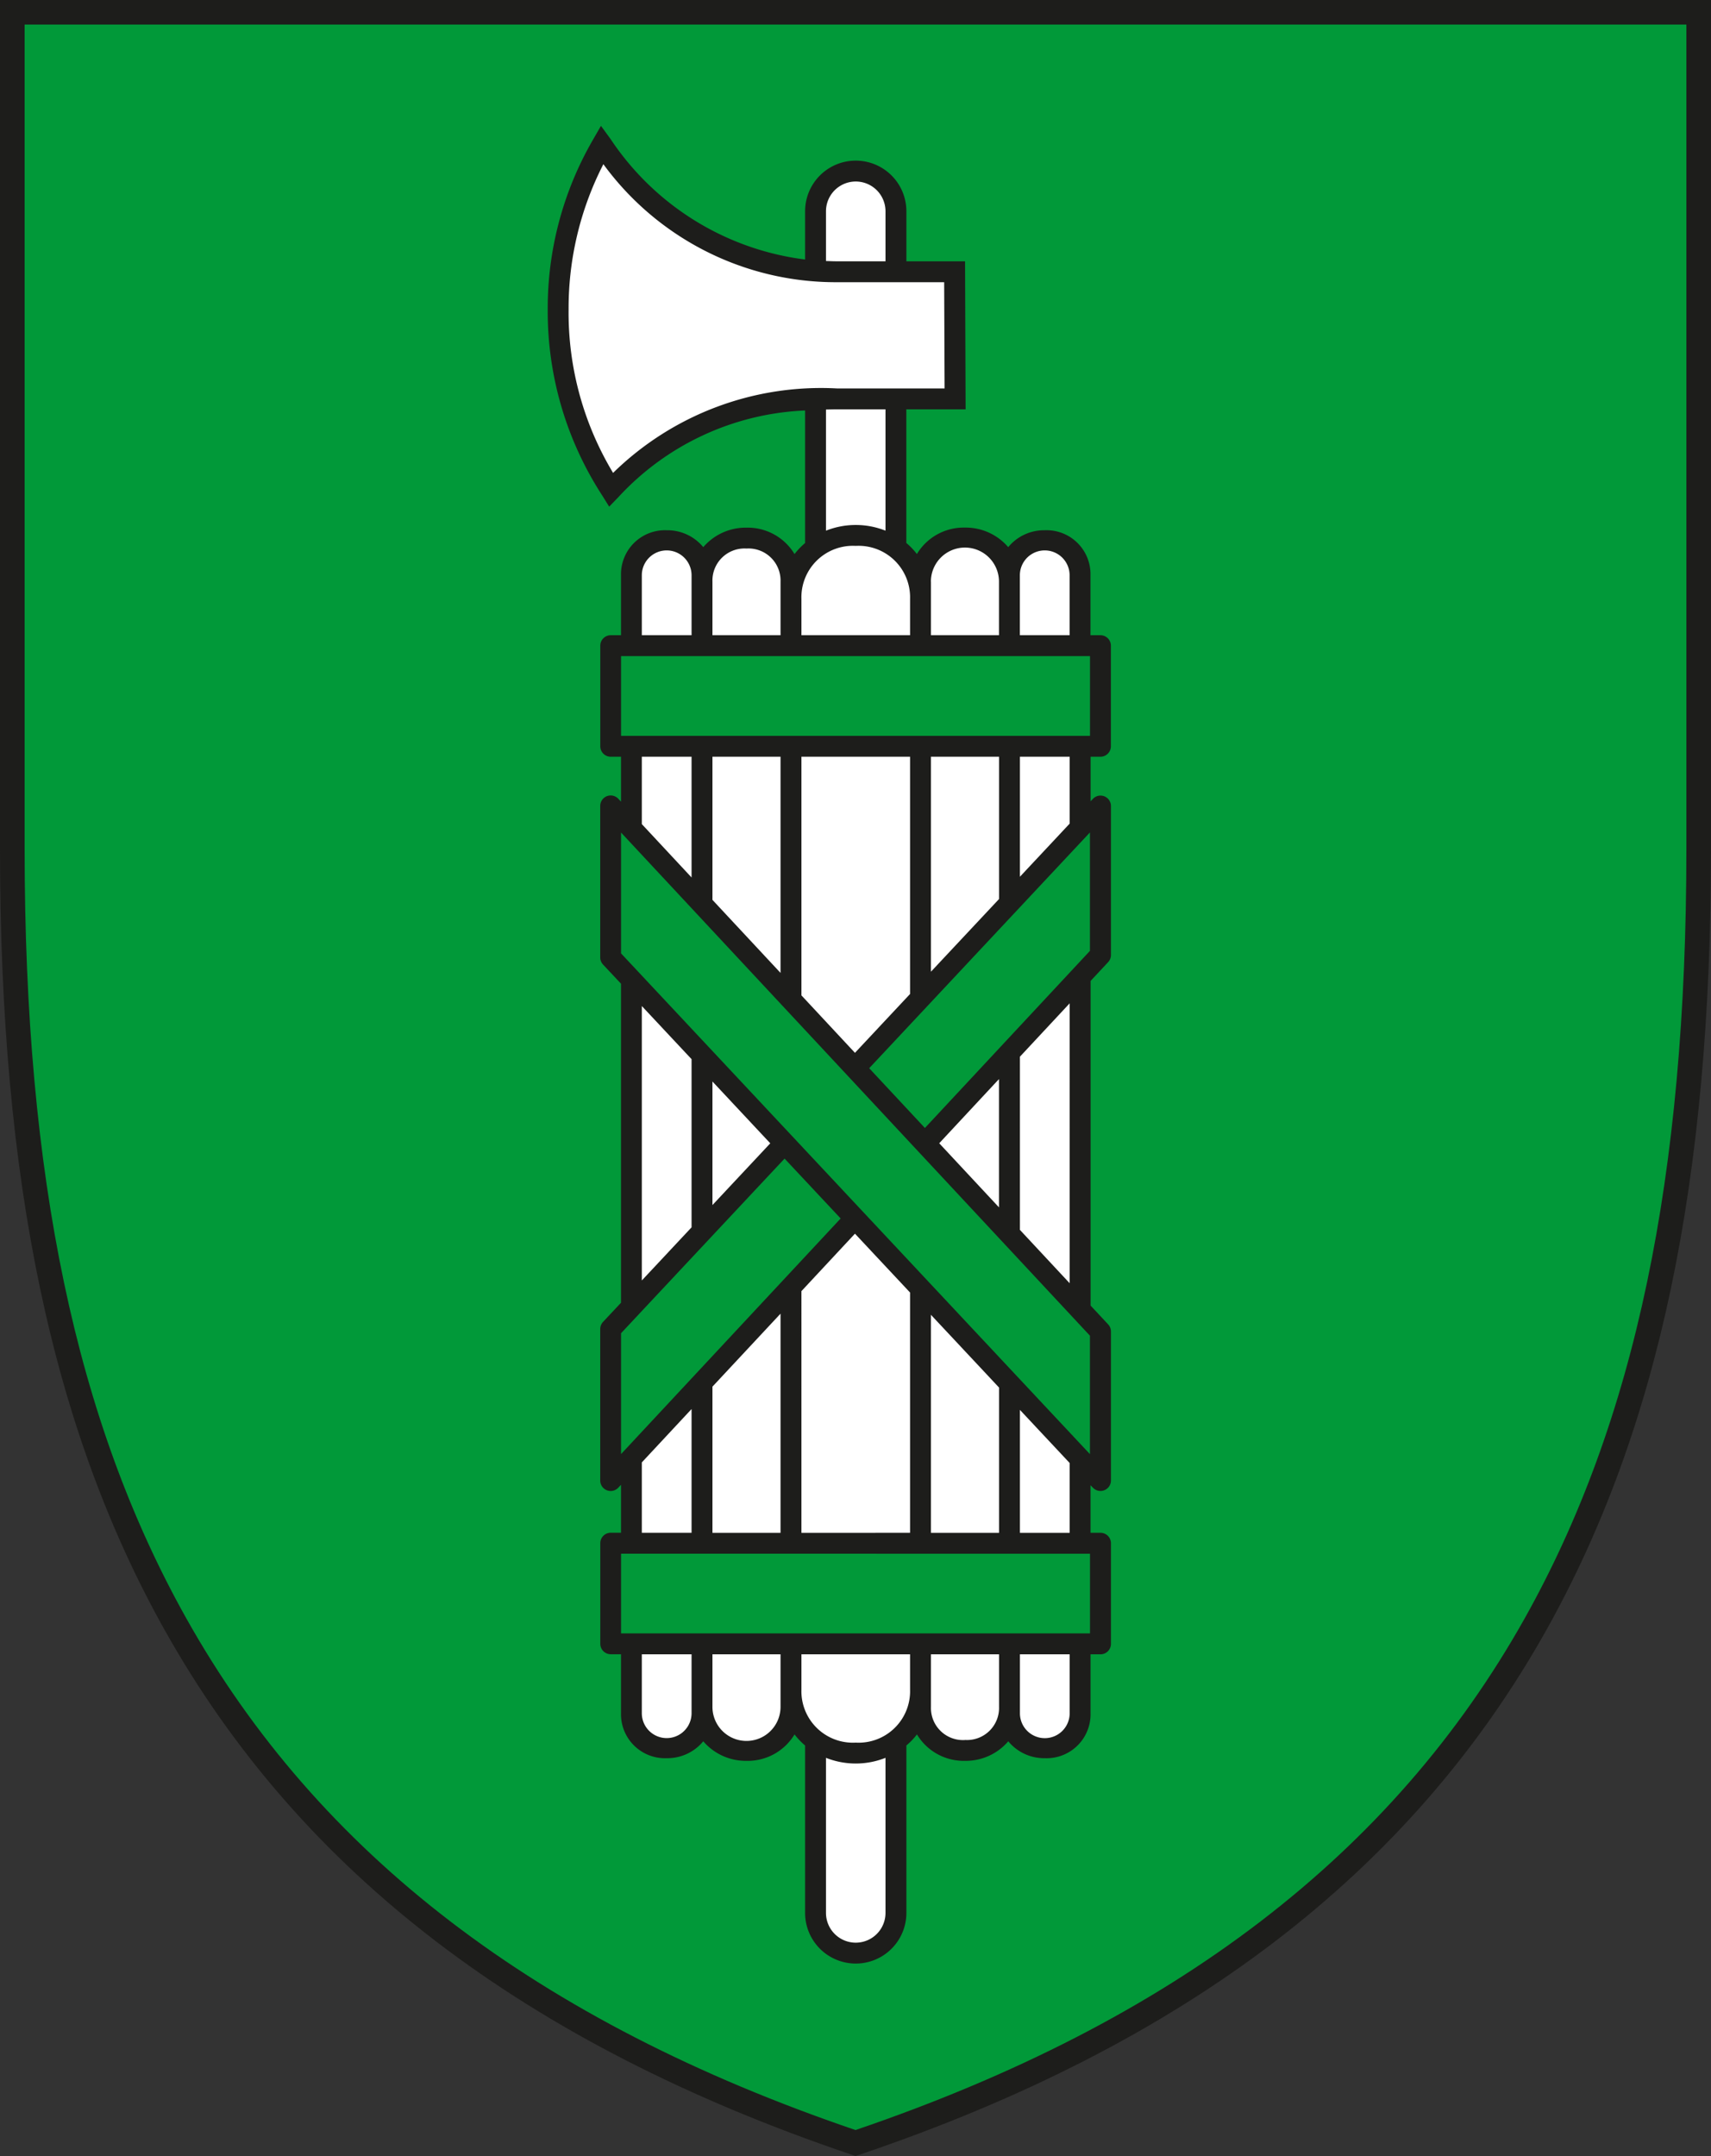 <?xml version="1.0" encoding="UTF-8" standalone="no"?>
<svg
   id="Ebene_4"
   data-name="Ebene 4"
   viewBox="0 0 28.346 35.717"
   version="1.1"
   sodipodi:docname="favicon.svg"
   inkscape:version="1.4.2 (f4327f4, 2025-05-13)"
   inkscape:export-filename="favicon.png"
   inkscape:export-xdpi="172.01997"
   inkscape:export-ydpi="172.01997"
   xmlns:inkscape="http://www.inkscape.org/namespaces/inkscape"
   xmlns:sodipodi="http://sodipodi.sourceforge.net/DTD/sodipodi-0.dtd"
   xmlns="http://www.w3.org/2000/svg"
   xmlns:svg="http://www.w3.org/2000/svg">
  <rect x="0" y="0" width="28.346" height="35.717" fill="#333333" stroke="none"/>
  <sodipodi:namedview
     id="namedview3"
     pagecolor="#ffffff"
     bordercolor="#000000"
     borderopacity="0.25"
     inkscape:showpageshadow="2"
     inkscape:pageopacity="0.0"
     inkscape:pagecheckerboard="0"
     inkscape:deskcolor="#d1d1d1"
     inkscape:zoom="22.594421"
     inkscape:cx="14.184918"
     inkscape:cy="17.858391"
     inkscape:window-width="1920"
     inkscape:window-height="1009"
     inkscape:window-x="-8"
     inkscape:window-y="-8"
     inkscape:window-maximized="1"
     inkscape:current-layer="Ebene_4" />
  <defs
     id="defs1">
    <style
       id="style1">.cls-1{fill:#019939;}.cls-2{fill:#1d1d1b;}</style>
  </defs>
  <rect
     style="fill:#ffffff;stroke-width:0.845"
     id="rect3"
     width="10.135"
     height="31.202"
     x="8.63"
     y="1.461" />
  <path
     class="cls-1"
     d="M.196.203V14.071c0,5.464.859,9.542,2.702,12.833,2.225,3.973,5.911,6.785,11.267,8.597,5.356-1.812,9.042-4.625,11.267-8.597,1.844-3.291,2.702-7.369,2.702-12.833V.203ZM17.902,28.381a.585.585,0,0,1-1.17,0v-.105a.737.737,0,0,1-1.474,0v-.285a.991.991,0,0,1-.428.857h.021v2.841a.666.666,0,0,1-1.332,0V28.849h.021a.991.991,0,0,1-.428-.857v.285a.737.737,0,0,1-1.474,0v.105a.585.585,0,0,1-1.17,0v-1.149H17.902Zm0-2.816H10.468V24.146l3.693-3.962,3.741,3.995Zm-7.434-3.928V16.24l2.527,2.699Zm7.434.071-2.581-2.77,2.581-2.77Zm0-8.009-3.741,3.995-3.693-3.962V12.363H17.902Zm0-3.003H10.468V9.53a.585.585,0,0,1,1.17,0v.105a.737.737,0,0,1,1.474,0V9.92a.993.993,0,0,1,.407-.843V6.617A4.666,4.666,0,0,0,10.131,8.113,5.384,5.384,0,0,1,9.256,5.127,5.433,5.433,0,0,1,9.981,2.402a4.73,4.73,0,0,0,3.538,2.086V3.5a.666.666,0,0,1,1.332,0V4.502h.973l.008,2.106h-.981v2.469a.993.993,0,0,1,.407.843V9.635a.737.737,0,0,1,1.474,0V9.53a.585.585,0,0,1,1.17,0Z"
     transform="translate(-0.001 0)"
     id="path1" />
  <path
     class="cls-2"
     d="M18.232,12.536a.173.173,0,0,0,.173-.173V10.696a.173.173,0,0,0-.173-.173h-.165V9.53a.728.728,0,0,0-.758-.746.77.77,0,0,0-.605.28.927.927,0,0,0-.717-.324.905.905,0,0,0-.796.438,1.122,1.122,0,0,0-.175-.183V6.781h.982l-.009-2.452h-.972V3.5a.839.839,0,0,0-1.678,0v.799a4.553,4.553,0,0,1-3.225-1.999l-.157-.215-.133.231A5.573,5.573,0,0,0,9.075,5.127a5.6,5.6,0,0,0,.901,3.078l.117.188.154-.159A4.461,4.461,0,0,1,13.339,6.8v2.196a1.122,1.122,0,0,0-.175.183.906.906,0,0,0-.796-.438.927.927,0,0,0-.716.323.77.77,0,0,0-.605-.28.729.729,0,0,0-.758.746v.993h-.17a.173.173,0,0,0-.173.173v1.667a.173.173,0,0,0,.173.173h.17v.744l-.044-.047a.173.173,0,0,0-.3.118v2.51a.173.173,0,0,0,.047.118l.297.317v5.285l-.297.317a.173.173,0,0,0-.047.118v2.51a.173.173,0,0,0,.3.118l.044-.047v.794h-.17a.173.173,0,0,0-.173.173v1.667a.173.173,0,0,0,.173.173h.17v.976a.729.729,0,0,0,.758.746.77.77,0,0,0,.605-.28.927.927,0,0,0,.716.324.906.906,0,0,0,.796-.438,1.125,1.125,0,0,0,.175.183v2.774a.839.839,0,0,0,1.678,0V28.915a1.123,1.123,0,0,0,.175-.183.905.905,0,0,0,.796.438.927.927,0,0,0,.717-.324.77.77,0,0,0,.605.28.728.728,0,0,0,.758-.746V27.405h.165a.173.173,0,0,0,.173-.173V25.565a.173.173,0,0,0-.173-.173h-.165v-.788l.038.04a.173.173,0,0,0,.126.055.171.171,0,0,0,.064-.012.173.173,0,0,0,.11-.161V22.058a.173.173,0,0,0-.046-.118l-.291-.312V16.25l.291-.312a.173.173,0,0,0,.046-.118V13.352a.173.173,0,0,0-.299-.118l-.038.04V12.536Zm-.174,1.254v1.962l-2.734,2.934-.923-.99Zm0,8.337v1.962l-7.768-8.295v-2.002Zm.001,3.612V27.059h-7.769V25.738Zm-7.769-1.651v-2.002l2.709-2.893.929.992Zm2.472-5.148-.958,1.023V17.916Zm.516,6.453V21.389l.887-.952.913.975v3.98Zm-.346-3.631v3.631H11.804V22.971Zm2.492,3.631V21.781L16.552,22.986v2.407ZM12.932,12.536v3.581l-1.128-1.21V12.536ZM14.165,17.441l-.887-.952V12.536h1.8v3.93Zm1.396,1.498.99-1.063v2.125Zm-.137-2.842V12.536H16.552v2.357Zm-5.134-3.907V10.869h7.769v1.321Zm6.607-2.66a.412.412,0,0,1,.824,0v.993h-.824V9.53Zm-1.474.105a.564.564,0,0,1,1.128,0v.888H15.424V9.635ZM13.685,3.5a.493.493,0,0,1,.986,0v.829h-.798c-.063,0-.125-.003-.188-.005ZM10.158,7.834A5.143,5.143,0,0,1,9.421,5.127a5.227,5.227,0,0,1,.576-2.407,4.769,4.769,0,0,0,3.875,1.955h1.771l.007,1.76H13.872A4.921,4.921,0,0,0,10.158,7.834Zm3.527-1.05c.062-.001.124-.003.188-.003h.798V8.791a1.337,1.337,0,0,0-.986 0Zm.493,2.259a.853.853,0,0,1,.9.877v.603h-1.8V9.92A.853.853,0,0,1,14.178,9.043Zm-1.81.044a.531.531,0,0,1,.564.548v.888H11.804V9.635A.531.531,0,0,1,12.368,9.087Zm-1.734.443a.412.412,0,0,1,.824,0v.993h-.824Zm0,3.006h.824V14.536l-.824-.884Zm0,4.13.824.88V20.332l-.824.88Zm0,7.56.824-.884v2.05h-.824Zm.824,4.155a.412.412,0,0,1-.824,0V27.405h.824v.976Zm1.474-.105a.564.564,0,0,1-1.128,0V27.405h1.128v.871Zm1.739,3.413a.493.493,0,0,1-.986,0V29.12a1.337,1.337,0,0,0,.986 0Zm-.493-2.821a.853.853,0,0,1-.9-.877V27.405h1.8V27.991A.853.853,0,0,1,14.178,28.868Zm1.81-.043a.531.531,0,0,1-.564-.548V27.405H16.552v.871A.531.531,0,0,1,15.988,28.824Zm1.734-.443a.412.412,0,0,1-.824,0V27.405h.824Zm0-2.989h-.824v-2.037l.824.88Zm0-4.135-.824-.884V17.505l.824-.884Zm0-7.614-.824.88V12.536h.824Z"
     transform="translate(-0.001 0)"
     id="path2" />
  <path
     class="cls-2"
     d="M14.174,35.716l-.065-.022c-5.406-1.829-9.128-4.672-11.38-8.691C.868,23.681.001,19.571.001,14.071V-0H28.347V14.071c0,5.501-.867,9.61-2.728,12.933-2.251,4.019-5.974,6.862-11.38,8.691ZM.409.407V14.071c0,5.428.85,9.474,2.676,12.734,2.191,3.911,5.818,6.686,11.089,8.481,5.271-1.796,8.898-4.571,11.089-8.481,1.826-3.26,2.676-7.306,2.676-12.734V.407Z"
     transform="translate(-0.001 0)"
     id="path3" />
</svg>
